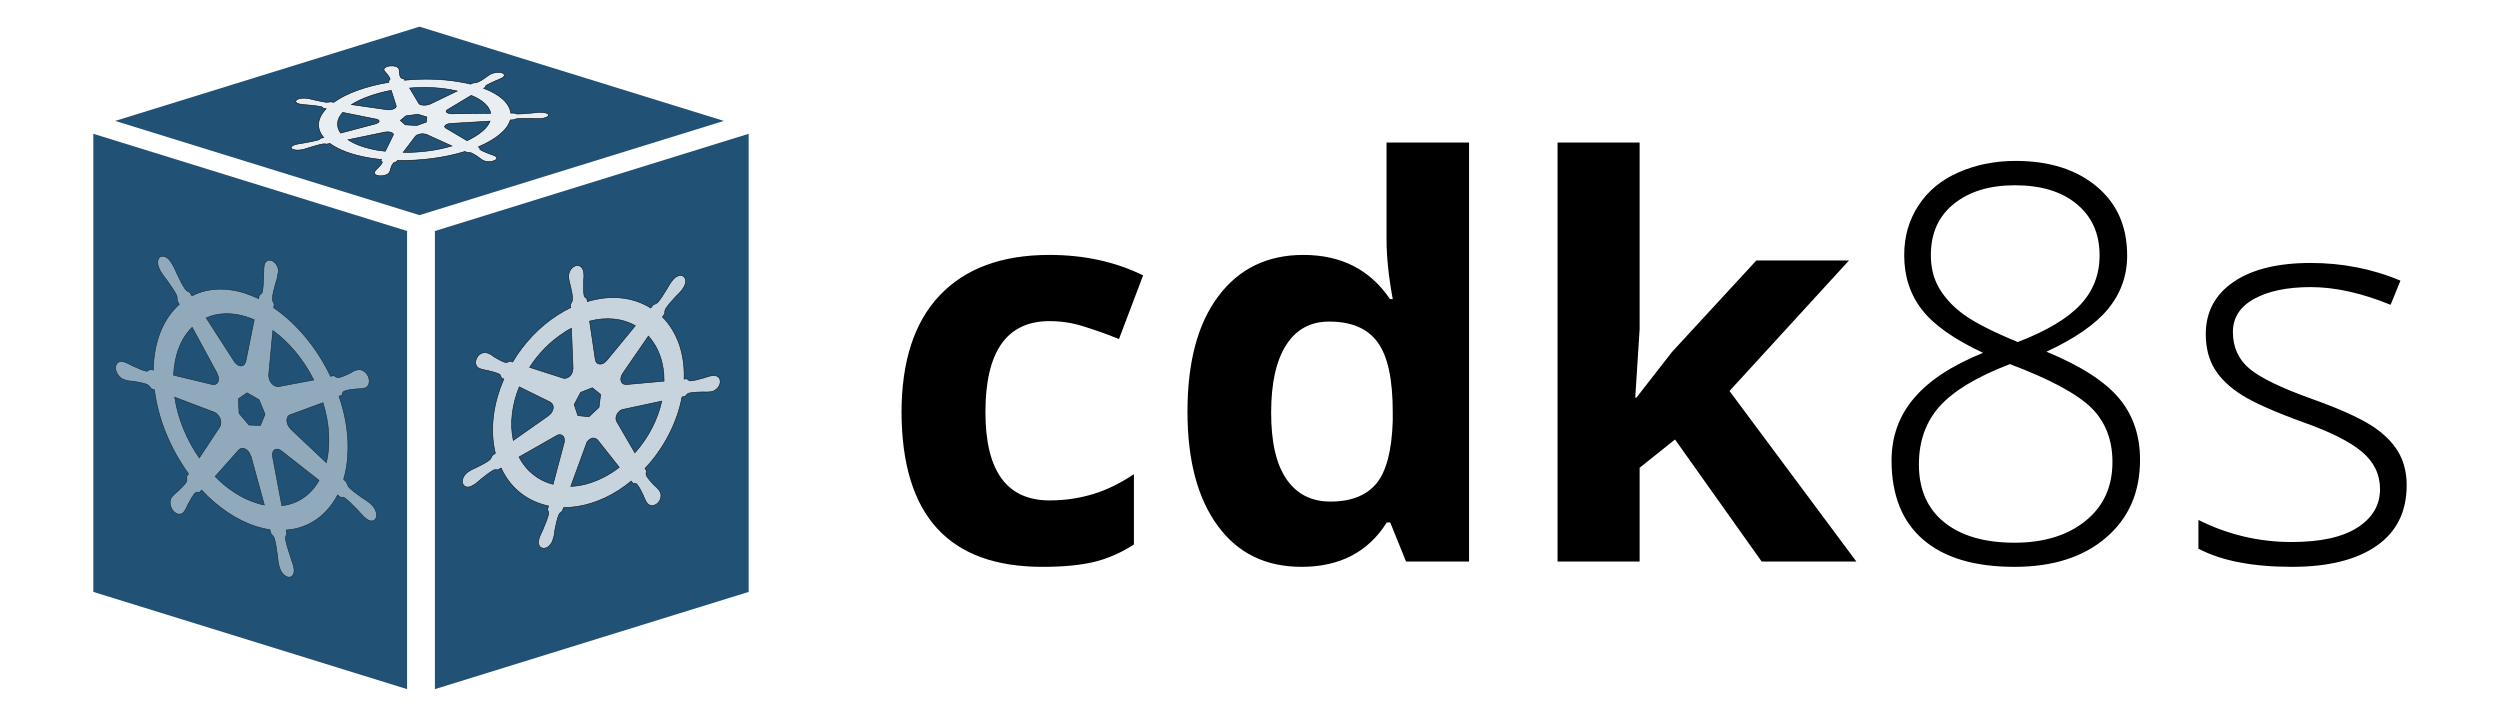 <?xml version="1.0" encoding="utf-8"?>
<!-- Generator: Adobe Illustrator 23.0.1, SVG Export Plug-In . SVG Version: 6.00 Build 0)  -->
<svg version="1.1" xmlns="http://www.w3.org/2000/svg" xmlns:xlink="http://www.w3.org/1999/xlink" x="0px" y="0px"
	 viewBox="0 0 1087.6 311.4" style="enable-background:new 0 0 1087.6 311.4;" xml:space="preserve">
<style type="text/css">
	.st0{fill:#FFE57F;}
	.st1{fill:#A7E0F8;}
	.st2{fill:#EAF7FD;}
	.st3{fill:#FDFEFE;}
	.st4{fill:#FFFFFF;}
	.st5{fill:#FFE1F1;}
	.st6{fill:#6B6851;}
	.st7{fill:#776F00;}
	.st8{fill:#0F6FFF;}
	.st9{fill:url(#Path_6_);}
	.st10{filter:url(#Adobe_OpacityMaskFilter);}
	.st11{fill-rule:evenodd;clip-rule:evenodd;fill:#FFFFFF;}
	.st12{mask:url(#mask-11_1_);fill:url(#SVGID_3_);stroke:#000000;stroke-width:0.553;stroke-linecap:round;stroke-linejoin:round;}
	.st13{filter:url(#Adobe_OpacityMaskFilter_1_);}
	.st14{mask:url(#mask-13_1_);fill:url(#SVGID_4_);stroke:#000000;stroke-width:0.553;stroke-linecap:round;stroke-linejoin:round;}
	.st15{filter:url(#Adobe_OpacityMaskFilter_2_);}
	.st16{mask:url(#mask-15_1_);fill:url(#SVGID_5_);stroke:#000000;stroke-width:0.553;stroke-linecap:round;stroke-linejoin:round;}
	.st17{fill:#3D322E;}
	.st18{fill:#FFCFB8;}
	.st19{fill:#8A2C00;}
	.st20{fill:#BDAFAD;}
	.st21{fill:#CE83B6;}
	.st22{fill:#CE83F6;}
	.st23{fill:#E6E1E0;}
	.st24{fill:#BDB9AD;}
	.st25{fill:#8583F6;}
	.st26{fill:#BD97AD;}
	.st27{fill:#E0B80E;}
	.st28{fill:#A5FFAF;}
	.st29{fill:#FFD925;}
	.st30{fill:#FFFC43;}
	.st31{fill:#9FDDC8;}
	.st32{fill:#215276;}
	.st33{opacity:0.5;fill:#E0B80E;}
	.st34{fill:#FFF8F4;}
	.st35{fill:none;stroke:#FFB71C;stroke-width:2;stroke-miterlimit:10;}
	.st36{fill:#FFB71C;}
	.st37{fill:#FFB7B6;}
	.st38{fill:#F4CC22;}
	.st39{fill:none;stroke:#FFE57F;stroke-miterlimit:10;}
	.st40{fill:none;stroke:#FFE57F;stroke-width:4;stroke-miterlimit:10;}
	.st41{fill-rule:evenodd;clip-rule:evenodd;fill:#804998;}
	.st42{opacity:0.2;}
	.st43{filter:url(#Adobe_OpacityMaskFilter_3_);}
	.st44{mask:url(#mask-11_2_);fill:#215276;}
	.st45{filter:url(#Adobe_OpacityMaskFilter_4_);}
	.st46{mask:url(#mask-13_2_);fill:#215276;}
	.st47{filter:url(#Adobe_OpacityMaskFilter_5_);}
	.st48{mask:url(#mask-15_2_);fill:#215276;}
	.st49{fill:#2884B2;}
	.st50{fill:#7FBAA5;}
	.st51{fill:#B9EFDB;}
	.st52{fill:#FFB397;}
	.st53{fill:#FF8C89;}
	.st54{fill-rule:evenodd;clip-rule:evenodd;fill:#2884B2;}
	.st55{fill-rule:evenodd;clip-rule:evenodd;fill:#215276;}
	.st56{fill-rule:evenodd;clip-rule:evenodd;fill:#3D322E;}
	.st57{fill:none;stroke:#3D322E;stroke-linecap:round;stroke-linejoin:round;stroke-miterlimit:10;}
	.st58{fill:none;stroke:#3D322E;stroke-miterlimit:10;}
	.st59{fill:none;stroke:#3D322E;stroke-width:3;stroke-linecap:round;stroke-linejoin:round;stroke-miterlimit:10;}
	.st60{fill:none;stroke:#FFE57F;stroke-linecap:round;stroke-miterlimit:10;}
	.st61{fill:none;stroke:#FFFFFF;stroke-linecap:round;stroke-miterlimit:10;}
	.st62{filter:url(#Adobe_OpacityMaskFilter_6_);}
	.st63{mask:url(#mask-11_4_);fill:#215276;}
	.st64{filter:url(#Adobe_OpacityMaskFilter_7_);}
	.st65{mask:url(#mask-13_4_);fill:#215276;}
	.st66{filter:url(#Adobe_OpacityMaskFilter_8_);}
	.st67{mask:url(#mask-15_4_);fill:#215276;}
	.st68{fill:#EFB7A8;}
	.st69{filter:url(#Adobe_OpacityMaskFilter_9_);}
	.st70{mask:url(#mask-11_3_);fill:#3D322E;}
	.st71{filter:url(#Adobe_OpacityMaskFilter_10_);}
	.st72{mask:url(#mask-13_3_);fill:#3D322E;}
	.st73{filter:url(#Adobe_OpacityMaskFilter_11_);}
	.st74{mask:url(#mask-15_3_);fill:#3D322E;}
	.st75{fill-rule:evenodd;clip-rule:evenodd;fill:#6B6851;}
	.st76{opacity:0.5;fill:#FFD925;}
	.st77{fill:none;stroke:#FFD925;stroke-miterlimit:10;}
	.st78{fill:none;stroke:#E0B80E;stroke-miterlimit:10;}
	.st79{fill:none;stroke:#3D322E;stroke-width:3;stroke-miterlimit:10;}
	.st80{fill:none;stroke:#FFB397;stroke-miterlimit:10;}
	.st81{fill:none;stroke:#EFB7A8;stroke-miterlimit:10;stroke-dasharray:6;}
	.st82{fill:none;stroke:#2884B2;stroke-miterlimit:10;}
	.st83{fill:none;stroke:#2884B2;stroke-miterlimit:10;stroke-dasharray:6.159,6.159;}
	.st84{fill:none;stroke:#FFFFFF;stroke-miterlimit:10;stroke-dasharray:5.989,5.989;}
	.st85{fill:none;stroke:#FFFFFF;stroke-width:3;stroke-linecap:round;stroke-linejoin:round;stroke-miterlimit:10;}
	.st86{fill:none;stroke:#FFFFFF;stroke-width:3;stroke-miterlimit:10;}
	.st87{fill:none;stroke:#FFFFFF;stroke-miterlimit:10;}
	.st88{fill:none;stroke:#FFCFB8;stroke-miterlimit:10;}
	.st89{fill:none;stroke:#E0B80E;stroke-miterlimit:10;stroke-dasharray:6;}
	.st90{fill:none;stroke:#FFE57F;stroke-miterlimit:10;stroke-dasharray:6;}
	.st91{fill:#9E9E9E;}
	.st92{fill:#A179DC;}
	.st93{fill:#280068;}
	.st94{fill:#390091;}
	.st95{fill:#CECECE;}
	.st96{fill:#0277BD;}
	.st97{fill:#FFC107;}
	.st98{fill:#B2B2B2;}
	.st99{fill:#0074BD;}
	.st100{fill:#EA2D2E;}
	.st101{fill:#007ACC;}
	.st102{opacity:0.986;fill:#CECECE;fill-opacity:0;enable-background:new    ;}
	.st103{opacity:0.986;fill:#FFFFFF;fill-opacity:0.922;enable-background:new    ;}
	.st104{fill:#8F8F8F;}
	.st105{fill:#D4B830;}
	.st106{opacity:0.986;fill:#EBEBEB;fill-opacity:0;enable-background:new    ;}
	.st107{opacity:0.986;fill:#EBEBEB;fill-opacity:0.922;enable-background:new    ;}
	.st108{fill:#FDD83C;}
	.st109{fill:none;stroke:#215276;stroke-width:4;stroke-miterlimit:10;}
	.st110{fill:none;stroke:#FFCFB8;stroke-width:9;stroke-miterlimit:10;}
	.st111{fill:#215276;stroke:#FFCFB8;stroke-width:4;stroke-miterlimit:10;}
	.st112{fill:#FFCFB8;stroke:#215276;stroke-width:4;stroke-miterlimit:10;}
	.st113{opacity:0;}
	.st114{fill:none;stroke:#215276;stroke-miterlimit:10;}
	.st115{opacity:0.69;fill:#FFFFFF;}
	.st116{opacity:0.9;fill:#FFFFFF;}
	.st117{opacity:0.8;fill:#FFFFFF;}
	.st118{opacity:0.5;}
	.st119{fill:#FFFFFF;fill-opacity:0;stroke:#000000;stroke-width:0.25;}
	.st120{opacity:0.75;}
	.st121{opacity:0.9;}
</style>
<g id="Layer_1">
</g>
<g id="Layer_2">
</g>
<g id="Layer_3">
	<g>
		<g>
			<g>
				<path id="path-1_1_" class="st4" d="M453.5,246.6c9,0,16.4-0.7,22.3-2.1s11.7-3.9,17.5-7.6l0,0v-30.6
					c-5.9,3.9-11.7,6.8-17.6,8.6s-12.2,2.8-19.1,2.8c-18.6,0-27.9-12.8-27.9-38.4c0-26.4,9.3-39.6,27.9-39.6c4.8,0,9.7,0.7,14.5,2.2
					s10.1,3.3,15.7,5.6l0,0l10.5-27.7c-12-5.9-25.6-8.9-40.8-8.9c-20.7,0-36.6,5.9-47.7,17.6s-16.6,28.8-16.6,51
					C392.4,224.3,412.8,246.6,453.5,246.6z M566.2,246.6c16.6,0,29-6.4,37.1-19.3l0,0h1.5l6.9,17h27.4V62h-35.9v42
					c0,7.7,0.9,16.4,2.7,26.1l0,0h-1.2c-8.7-12.8-21.2-19.2-37.7-19.2c-15.7,0-28,6-37,18s-13.4,28.7-13.4,50.2
					c0,21.2,4.4,37.7,13.2,49.7S550.8,246.6,566.2,246.6z M578.8,218.2c-8.3,0-14.6-3.2-19.1-9.7s-6.7-16.1-6.7-29
					s2.2-22.7,6.6-29.5s10.6-10.1,18.6-10.1c9.8,0,16.8,3,21.2,9.1s6.5,16.2,6.5,30.2l0,0v3.9c-0.4,12.7-2.7,21.8-7,27.1
					S587.9,218.2,578.8,218.2z M713.3,244.3v-40.8l15.4-12.3l37.7,53.1h41.2l-55.2-74.2l52-56.8h-40.3l-36.7,39.8L711.9,173h-0.5
					l1.9-29.8V62h-35.7v182.3H713.3z M876.4,246.6c16.6,0,29.9-4.2,39.8-12.7s14.8-19.7,14.8-33.9c0-10.5-3-19.4-9.1-26.7
					s-16.6-14.1-31.6-20.3c12.3-5.7,21.3-11.9,26.8-18.6s8.3-14.5,8.3-23.2c0-12.7-4.4-22.7-13.3-30.1S891.4,70,876.9,70
					c-9.1,0-17.4,1.7-24.9,5s-13.3,8.1-17.4,14.4s-6.2,13.4-6.2,21.6c0,9.2,2.6,17.1,7.7,23.7s14,12.9,26.6,18.8
					c-13.6,5.5-23.6,12.1-30.1,19.8s-9.7,16.7-9.7,27c0,15.1,4.6,26.6,13.8,34.5S859.1,246.6,876.4,246.6z M877.8,148.8
					c-10.9-4.5-18.7-8.5-23.4-11.9s-8.2-7.2-10.7-11.4s-3.7-9-3.7-14.5c0-9.5,3.3-16.9,10-22.3s15.5-8.1,26.5-8.1
					c11.4,0,20.4,2.7,27,8.2s9.9,12.9,9.9,22.3c0,8.4-2.8,15.5-8.3,21.4S890.6,143.9,877.8,148.8z M876.4,236.1
					c-13.1,0-23.3-3-30.6-8.9s-11-14.3-11-25.1c0-10.2,3-18.6,9-25.3s16.2-12.9,30.6-18.4c17.5,6.6,29.3,13,35.4,19
					s9.2,13.9,9.2,23.6c0,10.8-3.9,19.3-11.7,25.6S889.2,236.1,876.4,236.1z M997.1,246.6c15.9,0,28.2-3.1,36.9-9.2s13-14.9,13-26.3
					c0-5.7-1.3-10.7-3.9-14.9s-6.5-8-11.8-11.3s-13.6-7.1-25.1-11.2c-13.8-4.9-23-9.4-27.7-13.4s-7.1-9.3-7.1-15.9
					c0-6.1,3-10.9,9.1-14.3s14.3-5.2,24.7-5.2c10.7,0,22.3,2.6,34.8,7.7l0,0l4.3-10.5c-12.3-5.2-25.4-7.7-39.1-7.7
					c-14.4,0-25.6,2.8-33.6,8.3s-12,13.1-12,22.6c0,6,1.3,11.1,3.9,15.3s6.5,7.9,11.7,11.2s14.1,7.3,26.8,11.9
					c11.9,4.2,20.4,8.5,25.6,12.9s7.8,9.8,7.8,16.2c0,7-3.3,12.5-9.8,16.7s-16.1,6.3-28.7,6.3c-14.2,0-27.7-3.2-40.5-9.6l0,0v12.5
					C966.5,244,980,246.6,997.1,246.6z"/>
			</g>
			<g>
				<path d="M453.5,246.6c9,0,16.4-0.7,22.3-2.1s11.7-3.9,17.5-7.6l0,0v-30.6c-5.9,3.9-11.7,6.8-17.6,8.6s-12.2,2.8-19.1,2.8
					c-18.6,0-27.9-12.8-27.9-38.4c0-26.4,9.3-39.6,27.9-39.6c4.8,0,9.7,0.7,14.5,2.2s10.1,3.3,15.7,5.6l0,0l10.5-27.7
					c-12-5.9-25.6-8.9-40.8-8.9c-20.7,0-36.6,5.9-47.7,17.6s-16.6,28.8-16.6,51C392.4,224.3,412.8,246.6,453.5,246.6z M566.2,246.6
					c16.6,0,29-6.4,37.1-19.3l0,0h1.5l6.9,17h27.4V62h-35.9v42c0,7.7,0.9,16.4,2.7,26.1l0,0h-1.2c-8.7-12.8-21.2-19.2-37.7-19.2
					c-15.7,0-28,6-37,18s-13.4,28.7-13.4,50.2c0,21.2,4.4,37.7,13.2,49.7S550.8,246.6,566.2,246.6z M578.8,218.2
					c-8.3,0-14.6-3.2-19.1-9.7s-6.7-16.1-6.7-29s2.2-22.7,6.6-29.5s10.6-10.1,18.6-10.1c9.8,0,16.8,3,21.2,9.1s6.5,16.2,6.5,30.2
					l0,0v3.9c-0.4,12.7-2.7,21.8-7,27.1S587.9,218.2,578.8,218.2z M713.3,244.3v-40.8l15.4-12.3l37.7,53.1h41.2l-55.2-74.2l52-56.8
					h-40.3l-36.7,39.8L711.9,173h-0.5l1.9-29.8V62h-35.7v182.3H713.3z M876.4,246.6c16.6,0,29.9-4.2,39.8-12.7s14.8-19.7,14.8-33.9
					c0-10.5-3-19.4-9.1-26.7s-16.6-14.1-31.6-20.3c12.3-5.7,21.3-11.9,26.8-18.6s8.3-14.5,8.3-23.2c0-12.7-4.4-22.7-13.3-30.1
					S891.4,70,876.9,70c-9.1,0-17.4,1.7-24.9,5s-13.3,8.1-17.4,14.4s-6.2,13.4-6.2,21.6c0,9.2,2.6,17.1,7.7,23.7s14,12.9,26.6,18.8
					c-13.6,5.5-23.6,12.1-30.1,19.8s-9.7,16.7-9.7,27c0,15.1,4.6,26.6,13.8,34.5S859.1,246.6,876.4,246.6z M877.8,148.8
					c-10.9-4.5-18.7-8.5-23.4-11.9s-8.2-7.2-10.7-11.4s-3.7-9-3.7-14.5c0-9.5,3.3-16.9,10-22.3s15.5-8.1,26.5-8.1
					c11.4,0,20.4,2.7,27,8.2s9.9,12.9,9.9,22.3c0,8.4-2.8,15.5-8.3,21.4S890.6,143.9,877.8,148.8z M876.4,236.1
					c-13.1,0-23.3-3-30.6-8.9s-11-14.3-11-25.1c0-10.2,3-18.6,9-25.3s16.2-12.9,30.6-18.4c17.5,6.6,29.3,13,35.4,19
					s9.2,13.9,9.2,23.6c0,10.8-3.9,19.3-11.7,25.6S889.2,236.1,876.4,236.1z M997.1,246.6c15.9,0,28.2-3.1,36.9-9.2s13-14.9,13-26.3
					c0-5.7-1.3-10.7-3.9-14.9s-6.5-8-11.8-11.3s-13.6-7.1-25.1-11.2c-13.8-4.9-23-9.4-27.7-13.4s-7.1-9.3-7.1-15.9
					c0-6.1,3-10.9,9.1-14.3s14.3-5.2,24.7-5.2c10.7,0,22.3,2.6,34.8,7.7l0,0l4.3-10.5c-12.3-5.2-25.4-7.7-39.1-7.7
					c-14.4,0-25.6,2.8-33.6,8.3s-12,13.1-12,22.6c0,6,1.3,11.1,3.9,15.3s6.5,7.9,11.7,11.2s14.1,7.3,26.8,11.9
					c11.9,4.2,20.4,8.5,25.6,12.9s7.8,9.8,7.8,16.2c0,7-3.3,12.5-9.8,16.7s-16.1,6.3-28.7,6.3c-14.2,0-27.7-3.2-40.5-9.6l0,0v12.5
					C966.5,244,980,246.6,997.1,246.6z"/>
			</g>
		</g>
		<polygon class="st32" points="177.1,299.8 177.1,100.5 40.6,58.2 40.6,257.5 		"/>
		<polygon class="st32" points="189.2,299.8 325.7,257.5 325.7,58.2 189.2,100.5 		"/>
		<polygon class="st32" points="314.9,52.6 182.5,11.6 50.1,52.6 182.5,93.6 		"/>
		<g id="path3059" transform="translate(12, 108)" class="st118">
			<path id="Shape_9_" class="st4" d="M106.7,5.6c-1.8-1-3.5-0.1-3.8,2.1c0,0,0,0.1,0,0.1c0,0.3-0.1,0.6-0.1,0.9
				c-0.1,1.3,0,2.4-0.1,3.7c-0.1,2.7-0.2,4.9-0.6,6.7c-0.2,0.6-0.8,1-1.3,1.3l-0.3,1.5c-2-0.9-4-1.7-6-2.4c-8.7-2.7-16.6-2.1-23,1.2
				c-0.3-0.5-0.9-1.3-1-1.6c-0.6-0.2-1.2-0.4-1.9-1.3c-1.3-1.9-2.4-4.2-3.7-6.9c-0.6-1.3-1-2.4-1.8-3.7c-0.2-0.3-0.4-0.7-0.6-1
				c-0.6-1-1.3-1.8-2.1-2.2c-1-0.6-2-0.7-2.8-0.2c-1.3,0.9-1.3,3.5,0,5.7c0,0,0,0,0,0.1c0.2,0.3,0.4,0.7,0.6,1
				c0.8,1.3,1.6,2.2,2.4,3.3c1.7,2.4,3.2,4.5,4.2,6.5c0.4,0.9,0.3,2,0.3,2.4l0.9,1.6c-6.9,6.1-11.1,16-11.3,28.6l-1.4-0.3
				c-0.4,0.3-1.1,0.8-1.6,0.8c-1.7-0.4-3.6-1.2-5.9-2.3c-1.1-0.5-2-1.1-3.1-1.5c-0.3-0.1-0.6-0.2-0.9-0.3c0,0,0,0,0,0c0,0,0,0-0.1,0
				c-2-0.6-3.5,0.7-3.4,2.8c0.1,2.1,1.8,4.4,3.8,5c0,0,0,0,0,0c0,0,0,0,0.1,0c0.3,0.1,0.6,0.2,0.9,0.3c1.2,0.3,2,0.3,3.1,0.4
				c2.3,0.4,4.1,0.7,5.9,1.4c0.7,0.4,1.4,1.3,1.7,1.8l1.4,0.5c1.6,13,7.1,25.9,14.8,36.5l-0.8,1.2c0.1,0.7,0.2,1.7,0,2.2
				c-0.9,1.4-2.2,2.7-3.8,4.2c-0.7,0.6-1.4,1.1-2.1,1.9c-0.2,0.2-0.4,0.5-0.6,0.7c-1.1,1.5-0.8,4.1,0.6,5.9c1.5,1.8,3.6,2,4.7,0.5
				c0,0,0,0,0,0c0,0,0,0,0,0c0.2-0.2,0.4-0.5,0.5-0.7c0.6-0.9,0.9-1.8,1.4-2.8c1.2-1.9,2-4.1,3.4-5c0.4-0.2,0.9-0.1,1.5,0l0.9-1
				c7,7.5,15.3,13.2,23.9,15.9c2,0.6,3.9,1.1,5.8,1.3c0.1,0.5,0.4,1.5,0.5,1.8c0.5,0.5,1.1,1,1.5,2.1c0.6,2.2,0.9,4.5,1.3,7.3
				c0.2,1.3,0.2,2.4,0.5,3.8c0.1,0.3,0.2,0.8,0.3,1.1c0.6,2.5,2.4,4.5,4.2,4.6c1.7,0.1,2.7-1.9,2.1-4.3c-0.1-0.4-0.2-0.9-0.3-1.2
				c-0.4-1.4-0.9-2.5-1.3-3.9c-0.9-2.8-1.7-5.2-2-7.3c-0.1-1.1,0.3-1.5,0.6-2c-0.1-0.2-0.2-1.3-0.3-1.8c9.8-0.7,17.7-6.3,22.4-15.3
				c0.4,0.3,1.1,0.9,1.3,1.1c0.5-0.1,1-0.3,1.9,0.3c1.7,1.3,3.3,3,5.4,5.1c0.9,1,1.7,1.9,2.7,2.9c0.2,0.2,0.5,0.5,0.8,0.7
				c0,0,0,0,0.1,0.1c0,0,0,0,0,0c1.8,1.6,3.9,1.5,4.5-0.2c0.7-1.7-0.3-4.3-2.1-5.9c-0.3-0.2-0.6-0.6-0.9-0.8c-1.1-0.9-2-1.4-3.1-2.1
				c-2.2-1.6-4.1-2.9-5.6-4.4c-0.6-0.7-1-1.9-1.2-2.4l-1.2-1.2c1.5-5,2.1-10.8,1.8-17.1c-0.3-6.4-1.7-12.8-3.8-19
				c0.4-0.1,1.1-0.4,1.3-0.5c0.1-0.6,0.2-1.3,0.9-1.7c1.5-0.6,3.2-0.8,5.3-1c1-0.1,1.9,0,2.9-0.2c0.2-0.1,0.6-0.2,0.8-0.2
				c1.7-0.5,2.4-2.6,1.6-4.8c-0.9-2.2-3-3.6-4.8-3.1c-0.2,0.1-0.6,0.1-0.8,0.2c-1,0.3-1.6,0.8-2.5,1.3c-1.9,0.9-3.4,1.6-5,1.9
				c-0.7,0-1.6-0.6-2-0.9l-1.4,0.3c-5.8-12.2-14.6-22.9-24.7-29.8c0-0.5,0.1-1.4,0.2-1.6c-0.4-0.7-0.8-1.4-0.8-2.4
				c0.1-2,0.7-3.9,1.3-6.3c0.3-1.1,0.7-1.9,0.9-3.2c0.1-0.3,0.1-0.7,0.1-1C109.7,9.3,108.5,6.7,106.7,5.6z M98.6,31.1l-3.7,18.3
				l-0.1,0c-0.3,1.6-1.8,2.3-3.3,1.4c-0.6-0.4-1.2-0.9-1.6-1.6l0,0L77.7,30.3c4.9-2.2,10.9-2.5,17.4-0.5
				C96.3,30.2,97.4,30.6,98.6,31.1z M106.7,35.8c7.2,5.2,13.4,12.8,17.8,21.5l-15.4,2.9l0-0.1c-1.4,0.3-3.1-1-3.8-2.8
				c-0.3-0.8-0.4-1.5-0.4-2.2l0,0L106.7,35.8z M71.6,34.4l10.8,19.9l0,0.1c1,1.8,0.9,3.8-0.3,4.6c-0.5,0.3-1,0.4-1.6,0.2l0,0.1
				l-17-4.1C63.9,46.2,66.9,39,71.6,34.4z M128.5,67.2c1.4,4.5,2.3,9.1,2.5,13.7c0.2,4.5-0.1,8.7-1,12.4l-15.5-14.6l0-0.1
				c-1.4-1.3-2.1-3.5-1.5-4.9c0.2-0.6,0.6-1,1.1-1.2l0,0L128.5,67.2z M95.5,62.9l5.2,3l2.6,6.3l-2,4.9l-5-0.2L92,71.8l-0.3-6.3
				L95.5,62.9z M109.9,87.8c0.2,0.1,0.4,0.3,0.6,0.4l0,0l16.3,12.8c-3.6,6.3-9.2,10.2-16.2,11l-4-21.3l0,0c-0.4-1.9,0.5-3.4,2-3.3
				C109.2,87.5,109.6,87.6,109.9,87.8z M81.7,71.6c1.3,0.8,2.3,2.4,2.4,4c0,0.8-0.1,1.4-0.4,1.9l0,0.1l-9,13.6
				c-5.4-7.8-9.3-17-10.7-26.4l17.1,6.5l0,0.1C81.4,71.4,81.6,71.5,81.7,71.6z M94.7,87.3c0.4,0.2,0.9,0.6,1.3,1.1
				c0.5,0.6,0.9,1.4,1.1,2.1l0.1,0l5.8,21.2c-1.1-0.2-2.3-0.5-3.4-0.9c-6.5-2-12.7-6.1-18-11.5L92,87.6l0,0
				C92.7,86.9,93.7,86.8,94.7,87.3z"/>
			<path class="st119" d="M106.7,5.6c-1.8-1-3.5-0.1-3.8,2.1c0,0,0,0.1,0,0.1c0,0.3-0.1,0.6-0.1,0.9c-0.1,1.3,0,2.4-0.1,3.7
				c-0.1,2.7-0.2,4.9-0.6,6.7c-0.2,0.6-0.8,1-1.3,1.3l-0.3,1.5c-2-0.9-4-1.7-6-2.4c-8.7-2.7-16.6-2.1-23,1.2c-0.3-0.5-0.9-1.3-1-1.6
				c-0.6-0.2-1.2-0.4-1.9-1.3c-1.3-1.9-2.4-4.2-3.7-6.9c-0.6-1.3-1-2.4-1.8-3.7c-0.2-0.3-0.4-0.7-0.6-1c-0.6-1-1.3-1.8-2.1-2.2
				c-1-0.6-2-0.7-2.8-0.2c-1.3,0.9-1.3,3.5,0,5.7c0,0,0,0,0,0.1c0.2,0.3,0.4,0.7,0.6,1c0.8,1.3,1.6,2.2,2.4,3.3
				c1.7,2.4,3.2,4.5,4.2,6.5c0.4,0.9,0.3,2,0.3,2.4l0.9,1.6c-6.9,6.1-11.1,16-11.3,28.6l-1.4-0.3c-0.4,0.3-1.1,0.8-1.6,0.8
				c-1.7-0.4-3.6-1.2-5.9-2.3c-1.1-0.5-2-1.1-3.1-1.5c-0.3-0.1-0.6-0.2-0.9-0.3c0,0,0,0,0,0c0,0,0,0-0.1,0c-2-0.6-3.5,0.7-3.4,2.8
				c0.1,2.1,1.8,4.4,3.8,5c0,0,0,0,0,0c0,0,0,0,0.1,0c0.3,0.1,0.6,0.2,0.9,0.3c1.2,0.3,2,0.3,3.1,0.4c2.3,0.4,4.1,0.7,5.9,1.4
				c0.7,0.4,1.4,1.3,1.7,1.8l1.4,0.5c1.6,13,7.1,25.9,14.8,36.5l-0.8,1.2c0.1,0.7,0.2,1.7,0,2.2c-0.9,1.4-2.2,2.7-3.8,4.2
				c-0.7,0.6-1.4,1.1-2.1,1.9c-0.2,0.2-0.4,0.5-0.6,0.7c-1.1,1.5-0.8,4.1,0.6,5.9c1.5,1.8,3.6,2,4.7,0.5c0,0,0,0,0,0c0,0,0,0,0,0
				c0.2-0.2,0.4-0.5,0.5-0.7c0.6-0.9,0.9-1.8,1.4-2.8c1.2-1.9,2-4.1,3.4-5c0.4-0.2,0.9-0.1,1.5,0l0.9-1c7,7.5,15.3,13.2,23.9,15.9
				c2,0.6,3.9,1.1,5.8,1.3c0.1,0.5,0.4,1.5,0.5,1.8c0.5,0.5,1.1,1,1.5,2.1c0.6,2.2,0.9,4.5,1.3,7.3c0.2,1.3,0.2,2.4,0.5,3.8
				c0.1,0.3,0.2,0.8,0.3,1.1c0.6,2.5,2.4,4.5,4.2,4.6c1.7,0.1,2.7-1.9,2.1-4.3c-0.1-0.4-0.2-0.9-0.3-1.2c-0.4-1.4-0.9-2.5-1.3-3.9
				c-0.9-2.8-1.7-5.2-2-7.3c-0.1-1.1,0.3-1.5,0.6-2c-0.1-0.2-0.2-1.3-0.3-1.8c9.8-0.7,17.7-6.3,22.4-15.3c0.4,0.3,1.1,0.9,1.3,1.1
				c0.5-0.1,1-0.3,1.9,0.3c1.7,1.3,3.3,3,5.4,5.1c0.9,1,1.7,1.9,2.7,2.9c0.2,0.2,0.5,0.5,0.8,0.7c0,0,0,0,0.1,0.1c0,0,0,0,0,0
				c1.8,1.6,3.9,1.5,4.5-0.2c0.7-1.7-0.3-4.3-2.1-5.9c-0.3-0.2-0.6-0.6-0.9-0.8c-1.1-0.9-2-1.4-3.1-2.1c-2.2-1.6-4.1-2.9-5.6-4.4
				c-0.6-0.7-1-1.9-1.2-2.4l-1.2-1.2c1.5-5,2.1-10.8,1.8-17.1c-0.3-6.4-1.7-12.8-3.8-19c0.4-0.1,1.1-0.4,1.3-0.5
				c0.1-0.6,0.2-1.3,0.9-1.7c1.5-0.6,3.2-0.8,5.3-1c1-0.1,1.9,0,2.9-0.2c0.2-0.1,0.6-0.2,0.8-0.2c1.7-0.5,2.4-2.6,1.6-4.8
				c-0.9-2.2-3-3.6-4.8-3.1c-0.2,0.1-0.6,0.1-0.8,0.2c-1,0.3-1.6,0.8-2.5,1.3c-1.9,0.9-3.4,1.6-5,1.9c-0.7,0-1.6-0.6-2-0.9l-1.4,0.3
				c-5.8-12.2-14.6-22.9-24.7-29.8c0-0.5,0.1-1.4,0.2-1.6c-0.4-0.7-0.8-1.4-0.8-2.4c0.1-2,0.7-3.9,1.3-6.3c0.3-1.1,0.7-1.9,0.9-3.2
				c0.1-0.3,0.1-0.7,0.1-1C109.7,9.3,108.5,6.7,106.7,5.6z M98.6,31.1l-3.7,18.3l-0.1,0c-0.3,1.6-1.8,2.3-3.3,1.4
				c-0.6-0.4-1.2-0.9-1.6-1.6l0,0L77.7,30.3c4.9-2.2,10.9-2.5,17.4-0.5C96.3,30.2,97.4,30.6,98.6,31.1z M106.7,35.8
				c7.2,5.2,13.4,12.8,17.8,21.5l-15.4,2.9l0-0.1c-1.4,0.3-3.1-1-3.8-2.8c-0.3-0.8-0.4-1.5-0.4-2.2l0,0L106.7,35.8z M71.6,34.4
				l10.8,19.9l0,0.1c1,1.8,0.9,3.8-0.3,4.6c-0.5,0.3-1,0.4-1.6,0.2l0,0.1l-17-4.1C63.9,46.2,66.9,39,71.6,34.4z M128.5,67.2
				c1.4,4.5,2.3,9.1,2.5,13.7c0.2,4.5-0.1,8.7-1,12.4l-15.5-14.6l0-0.1c-1.4-1.3-2.1-3.5-1.5-4.9c0.2-0.6,0.6-1,1.1-1.2l0,0
				L128.5,67.2z M95.5,62.9l5.2,3l2.6,6.3l-2,4.9l-5-0.2L92,71.8l-0.3-6.3L95.5,62.9z M109.9,87.8c0.2,0.1,0.4,0.3,0.6,0.4l0,0
				l16.3,12.8c-3.6,6.3-9.2,10.2-16.2,11l-4-21.3l0,0c-0.4-1.9,0.5-3.4,2-3.3C109.2,87.5,109.6,87.6,109.9,87.8z M81.7,71.6
				c1.3,0.8,2.3,2.4,2.4,4c0,0.8-0.1,1.4-0.4,1.9l0,0.1l-9,13.6c-5.4-7.8-9.3-17-10.7-26.4l17.1,6.5l0,0.1
				C81.4,71.4,81.6,71.5,81.7,71.6z M94.7,87.3c0.4,0.2,0.9,0.6,1.3,1.1c0.5,0.6,0.9,1.4,1.1,2.1l0.1,0l5.8,21.2
				c-1.1-0.2-2.3-0.5-3.4-0.9c-6.5-2-12.7-6.1-18-11.5L92,87.6l0,0C92.7,86.9,93.7,86.8,94.7,87.3z"/>
		</g>
		<g transform="translate(162, 117)" class="st120">
			<path class="st4" d="M88.2-1.3c-1.8,0.7-3,2.9-2.8,4.9c0,0,0,0.1,0,0.1c0,0.3,0,0.6,0.1,0.8c0.1,1.1,0.5,1.9,0.7,3
				c0.5,2.2,0.9,4,0.9,5.8c-0.1,0.7-0.5,1.5-0.9,2.1l0.1,1.4c-1.9,0.9-3.8,2-5.7,3.2c-8.1,5.2-14.8,12.4-19.6,20.5
				c-0.4-0.1-1-0.3-1.2-0.4c-0.6,0.3-1.1,0.7-1.9,0.6c-1.5-0.4-2.9-1.3-4.7-2.3c-0.8-0.5-1.4-1.1-2.3-1.5c-0.2-0.1-0.5-0.2-0.8-0.3
				c-0.7-0.3-1.5-0.3-2.3,0c-1,0.3-1.9,1.1-2.4,2.2c-1,1.9-0.4,3.9,1.2,4.5c0,0,0,0,0.1,0c0.2,0.1,0.5,0.2,0.7,0.3
				c1,0.3,1.8,0.4,2.8,0.6c2,0.5,3.7,0.9,5.1,1.6c0.5,0.3,0.7,1.3,0.8,1.6l1.1,0.5c-4.7,10.7-6.2,22.1-3.7,32.3l-1.3,0.9
				c-0.3,0.6-0.7,1.5-1.2,2c-1.6,1.2-3.4,2.1-5.6,3.2c-1,0.5-1.9,0.8-3,1.5c-0.2,0.1-0.6,0.4-0.8,0.5c0,0,0,0,0,0c0,0,0,0,0,0
				c-1.8,1.2-2.9,3.5-2.3,5.1c0.6,1.6,2.5,2,4.3,0.8c0,0,0,0,0,0c0,0,0,0,0.1,0c0.3-0.2,0.6-0.4,0.8-0.5c1.1-0.7,1.8-1.5,2.8-2.3
				c2-1.6,3.7-2.9,5.4-3.9c0.7-0.3,1.5-0.1,1.9-0.1l1.4-0.8c4.1,9,11.6,14.6,20.6,16.5l-0.4,1.7c0.3,0.5,0.6,1.1,0.5,1.8
				c-0.5,1.9-1.4,4.1-2.4,6.5c-0.5,1.1-1,2.1-1.5,3.3c-0.1,0.3-0.2,0.7-0.3,1c-0.7,2.1,0.1,4,1.8,4.1c1.7,0.2,3.5-1.4,4.2-3.6
				c0,0,0,0,0,0c0,0,0,0,0,0c0.1-0.3,0.2-0.7,0.3-1c0.4-1.2,0.4-2.2,0.6-3.4c0.6-2.5,0.9-5,1.9-6.9c0.3-0.5,0.8-0.9,1.3-1.2l0.6-1.6
				c7.7,0,16-2.4,24.1-7.6c1.8-1.2,3.6-2.5,5.3-3.9c0.2,0.3,0.7,0.9,0.8,1c0.6,0,1.2-0.2,1.7,0.4c1,1.2,1.8,2.8,2.7,4.7
				c0.4,0.9,0.7,1.8,1.2,2.7c0.1,0.2,0.3,0.5,0.5,0.7c1,1.5,3.1,1.5,4.6,0.1c1.5-1.4,1.9-3.7,0.9-5.2c-0.1-0.2-0.3-0.5-0.5-0.7
				c-0.6-0.8-1.3-1.3-2-2c-1.4-1.5-2.5-2.7-3.3-4.1c-0.3-0.8-0.1-1.4,0.1-2c-0.1-0.1-0.5-0.8-0.7-1.1c8.3-8.8,14-20,16.1-31.1
				c0.4-0.1,1.1-0.2,1.4-0.3c0.4-0.5,0.8-1.1,1.7-1.4c1.7-0.4,3.5-0.4,5.7-0.5c1,0,1.8,0.1,3,0c0.2,0,0.6-0.1,0.8-0.1c0,0,0,0,0.1,0
				c0,0,0,0,0,0c1.9-0.3,3.7-2.1,3.9-4c0.2-1.9-1.1-3.2-3.1-3c-0.3,0-0.7,0.1-0.9,0.1c-1.1,0.2-2,0.6-3.1,0.9
				c-2.2,0.6-4.1,1.2-5.8,1.3c-0.7,0-1.2-0.6-1.5-0.9l-1.3,0.1c0.2-5.3-0.5-10.4-2.1-15.1c-1.7-4.8-4.2-8.8-7.3-11.9
				c0.3-0.4,0.9-1.3,1-1.5c0-0.6-0.1-1.2,0.4-2.1c1.1-1.7,2.6-3.3,4.4-5.3c0.9-0.9,1.7-1.6,2.5-2.6c0.2-0.2,0.4-0.6,0.6-0.9
				c1.4-1.9,1.6-4.2,0.3-5.2c-1.2-1-3.4-0.3-4.8,1.6c-0.2,0.3-0.5,0.6-0.7,0.9c-0.8,1.1-1.2,2.1-1.9,3.1c-1.4,2.3-2.6,4.2-3.9,5.7
				c-0.6,0.6-1.5,0.8-1.9,1l-1.1,1.4c-7.6-4.8-17.4-5.9-27.6-2.8c-0.1-0.4-0.2-1.2-0.2-1.4c-0.5-0.2-1-0.4-1.2-1.2
				c-0.3-1.7-0.2-3.7-0.2-6.1c0-1.1,0.2-2.1,0.1-3.3c0-0.3-0.1-0.6-0.1-0.9C91.5-0.9,89.9-2,88.2-1.3z M86.6,25.8l0.7,17.6l-0.1,0.1
				c0.1,1.6-1,3.3-2.5,3.9c-0.6,0.2-1.2,0.3-1.7,0.1l0,0l-14.6-4.7c3.8-5.9,8.9-11.2,15-15.1C84.3,27,85.5,26.4,86.6,25.8z
				 M94.5,22.7c7.3-1.9,14.3-1.2,19.9,2L101.8,40l-0.1,0c-1.1,1.4-2.8,1.8-3.9,1c-0.4-0.3-0.7-0.9-0.8-1.4l0,0L94.5,22.7z
				 M63.9,51.3l13.6,6.7l0,0.1c1.2,0.6,1.6,2.3,0.7,3.9c-0.3,0.7-0.8,1.2-1.4,1.6l0,0.1L61.3,74.6C59.7,67.2,60.8,59,63.9,51.3z
				 M120.1,29.2c2.1,2.4,3.9,5.3,5.1,8.8c1.2,3.4,1.7,7,1.7,10.8l-16.5,1.5l0-0.1c-1.5,0.2-2.5-1-2.3-2.7c0.1-0.7,0.4-1.3,0.7-1.9
				l0,0L120.1,29.2z M90.6,53.7l5.1-2l3.6,2.9l-0.7,5.6l-4.4,4.1l-4.8-0.5L87.8,59L90.6,53.7z M108.4,61.3c0.2-0.1,0.4-0.2,0.7-0.2
				l0,0l16.8-3.6c-1.8,8-5.8,15.9-11.7,22.5l-7.9-13.6l0,0c-0.7-1.2-0.3-3.1,1-4.3C107.6,61.7,108,61.5,108.4,61.3z M80.5,72.3
				c1.3-0.5,2.5,0,2.9,1.2c0.2,0.6,0.2,1.2,0,1.8l0.1,0l-4.9,18.4c-6.3-1.6-11.6-5.7-14.8-11.9L80,72.6l0,0
				C80.2,72.5,80.4,72.4,80.5,72.3z M95.1,73.8c0.4-0.2,0.9-0.3,1.3-0.2c0.6,0.1,1.1,0.3,1.4,0.7l0.1,0l9.5,12
				c-1,0.8-2.1,1.5-3.1,2.2c-6.1,3.9-12.3,5.9-18,6.1l6.7-18.3l0,0C93.2,75.2,94.1,74.3,95.1,73.8z"/>
			<path class="st119" d="M88.2-1.3c-1.8,0.7-3,2.9-2.8,4.9c0,0,0,0.1,0,0.1c0,0.3,0,0.6,0.1,0.8c0.1,1.1,0.5,1.9,0.7,3
				c0.5,2.2,0.9,4,0.9,5.8c-0.1,0.7-0.5,1.5-0.9,2.1l0.1,1.4c-1.9,0.9-3.8,2-5.7,3.2c-8.1,5.2-14.8,12.4-19.6,20.5
				c-0.4-0.1-1-0.3-1.2-0.4c-0.6,0.3-1.1,0.7-1.9,0.6c-1.5-0.4-2.9-1.3-4.7-2.3c-0.8-0.5-1.4-1.1-2.3-1.5c-0.2-0.1-0.5-0.2-0.8-0.3
				c-0.7-0.3-1.5-0.3-2.3,0c-1,0.3-1.9,1.1-2.4,2.2c-1,1.9-0.4,3.9,1.2,4.5c0,0,0,0,0.1,0c0.2,0.1,0.5,0.2,0.7,0.3
				c1,0.3,1.8,0.4,2.8,0.6c2,0.5,3.7,0.9,5.1,1.6c0.5,0.3,0.7,1.3,0.8,1.6l1.1,0.5c-4.7,10.7-6.2,22.1-3.7,32.3l-1.3,0.9
				c-0.3,0.6-0.7,1.5-1.2,2c-1.6,1.2-3.4,2.1-5.6,3.2c-1,0.5-1.9,0.8-3,1.5c-0.2,0.1-0.6,0.4-0.8,0.5c0,0,0,0,0,0c0,0,0,0,0,0
				c-1.8,1.2-2.9,3.5-2.3,5.1c0.6,1.6,2.5,2,4.3,0.8c0,0,0,0,0,0c0,0,0,0,0.1,0c0.3-0.2,0.6-0.4,0.8-0.5c1.1-0.7,1.8-1.5,2.8-2.3
				c2-1.6,3.7-2.9,5.4-3.9c0.7-0.3,1.5-0.1,1.9-0.1l1.4-0.8c4.1,9,11.6,14.6,20.6,16.5l-0.4,1.7c0.3,0.5,0.6,1.1,0.5,1.8
				c-0.5,1.9-1.4,4.1-2.4,6.5c-0.5,1.1-1,2.1-1.5,3.3c-0.1,0.3-0.2,0.7-0.3,1c-0.7,2.1,0.1,4,1.8,4.1c1.7,0.2,3.5-1.4,4.2-3.6
				c0,0,0,0,0,0c0,0,0,0,0,0c0.1-0.3,0.2-0.7,0.3-1c0.4-1.2,0.4-2.2,0.6-3.4c0.6-2.5,0.9-5,1.9-6.9c0.3-0.5,0.8-0.9,1.3-1.2l0.6-1.6
				c7.7,0,16-2.4,24.1-7.6c1.8-1.2,3.6-2.5,5.3-3.9c0.2,0.3,0.7,0.9,0.8,1c0.6,0,1.2-0.2,1.7,0.4c1,1.2,1.8,2.8,2.7,4.7
				c0.4,0.9,0.7,1.8,1.2,2.7c0.1,0.2,0.3,0.5,0.5,0.7c1,1.5,3.1,1.5,4.6,0.1c1.5-1.4,1.9-3.7,0.9-5.2c-0.1-0.2-0.3-0.5-0.5-0.7
				c-0.6-0.8-1.3-1.3-2-2c-1.4-1.5-2.5-2.7-3.3-4.1c-0.3-0.8-0.1-1.4,0.1-2c-0.1-0.1-0.5-0.8-0.7-1.1c8.3-8.8,14-20,16.1-31.1
				c0.4-0.1,1.1-0.2,1.4-0.3c0.4-0.5,0.8-1.1,1.7-1.4c1.7-0.4,3.5-0.4,5.7-0.5c1,0,1.8,0.1,3,0c0.2,0,0.6-0.1,0.8-0.1c0,0,0,0,0.1,0
				c0,0,0,0,0,0c1.9-0.3,3.7-2.1,3.9-4c0.2-1.9-1.1-3.2-3.1-3c-0.3,0-0.7,0.1-0.9,0.1c-1.1,0.2-2,0.6-3.1,0.9
				c-2.2,0.6-4.1,1.2-5.8,1.3c-0.7,0-1.2-0.6-1.5-0.9l-1.3,0.1c0.2-5.3-0.5-10.4-2.1-15.1c-1.7-4.8-4.2-8.8-7.3-11.9
				c0.3-0.4,0.9-1.3,1-1.5c0-0.6-0.1-1.2,0.4-2.1c1.1-1.7,2.6-3.3,4.4-5.3c0.9-0.9,1.7-1.6,2.5-2.6c0.2-0.2,0.4-0.6,0.6-0.9
				c1.4-1.9,1.6-4.2,0.3-5.2c-1.2-1-3.4-0.3-4.8,1.6c-0.2,0.3-0.5,0.6-0.7,0.9c-0.8,1.1-1.2,2.1-1.9,3.1c-1.4,2.3-2.6,4.2-3.9,5.7
				c-0.6,0.6-1.5,0.8-1.9,1l-1.1,1.4c-7.6-4.8-17.4-5.9-27.6-2.8c-0.1-0.4-0.2-1.2-0.2-1.4c-0.5-0.2-1-0.4-1.2-1.2
				c-0.3-1.7-0.2-3.7-0.2-6.1c0-1.1,0.2-2.1,0.1-3.3c0-0.3-0.1-0.6-0.1-0.9C91.5-0.9,89.9-2,88.2-1.3z M86.6,25.8l0.7,17.6l-0.1,0.1
				c0.1,1.6-1,3.3-2.5,3.9c-0.6,0.2-1.2,0.3-1.7,0.1l0,0l-14.6-4.7c3.8-5.9,8.9-11.2,15-15.1C84.3,27,85.5,26.4,86.6,25.8z
				 M94.5,22.7c7.3-1.9,14.3-1.2,19.9,2L101.8,40l-0.1,0c-1.1,1.4-2.8,1.8-3.9,1c-0.4-0.3-0.7-0.9-0.8-1.4l0,0L94.5,22.7z
				 M63.9,51.3l13.6,6.7l0,0.1c1.2,0.6,1.6,2.3,0.7,3.9c-0.3,0.7-0.8,1.2-1.4,1.6l0,0.1L61.3,74.6C59.7,67.2,60.8,59,63.9,51.3z
				 M120.1,29.2c2.1,2.4,3.9,5.3,5.1,8.8c1.2,3.4,1.7,7,1.7,10.8l-16.5,1.5l0-0.1c-1.5,0.2-2.5-1-2.3-2.7c0.1-0.7,0.4-1.3,0.7-1.9
				l0,0L120.1,29.2z M90.6,53.7l5.1-2l3.6,2.9l-0.7,5.6l-4.4,4.1l-4.8-0.5L87.8,59L90.6,53.7z M108.4,61.3c0.2-0.1,0.4-0.2,0.7-0.2
				l0,0l16.8-3.6c-1.8,8-5.8,15.9-11.7,22.5l-7.9-13.6l0,0c-0.7-1.2-0.3-3.1,1-4.3C107.6,61.7,108,61.5,108.4,61.3z M80.5,72.3
				c1.3-0.5,2.5,0,2.9,1.2c0.2,0.6,0.2,1.2,0,1.8l0.1,0l-4.9,18.4c-6.3-1.6-11.6-5.7-14.8-11.9L80,72.6l0,0
				C80.2,72.5,80.4,72.4,80.5,72.3z M95.1,73.8c0.4-0.2,0.9-0.3,1.3-0.2c0.6,0.1,1.1,0.3,1.4,0.7l0.1,0l9.5,12
				c-1,0.8-2.1,1.5-3.1,2.2c-6.1,3.9-12.3,5.9-18,6.1l6.7-18.3l0,0C93.2,75.2,94.1,74.3,95.1,73.8z"/>
		</g>
		<g transform="translate(88, 25)" class="st121">
			<path class="st4" d="M130.4,6.7c-1.3-0.4-3.5-0.2-4.8,0.5c0,0,0,0-0.1,0c-0.2,0.1-0.4,0.2-0.5,0.3c-0.7,0.4-1.1,0.8-1.7,1.2
				c-1.3,0.9-2.3,1.6-3.6,2.1c-0.5,0.2-1.3,0.3-1.9,0.3l-1,0.5c-1.6-0.4-3.2-0.7-5-1c-7.6-1.3-15.8-1.5-23.8-0.7
				c-0.1-0.2-0.3-0.5-0.3-0.6c-0.5-0.1-1-0.2-1.3-0.5c-0.5-0.7-0.6-1.5-0.7-2.4c0-0.4,0-0.8-0.1-1.3c0-0.1-0.1-0.3-0.2-0.4
				c-0.2-0.3-0.6-0.6-1.1-0.8c-0.7-0.2-1.7-0.3-2.7-0.2c-1.8,0.2-2.9,1.1-2.5,1.9c0,0,0,0,0,0c0,0.1,0.1,0.2,0.2,0.3
				c0.3,0.5,0.7,0.8,1,1.2c0.7,0.9,1.2,1.6,1.4,2.3c0,0.3-0.5,0.6-0.7,0.8l0.2,0.6c-9.6,1.6-18.3,4.6-24,8.7l-1.3-0.2
				c-0.6,0.1-1.4,0.2-2,0.2c-1.6-0.2-3.1-0.6-5-1c-0.9-0.2-1.5-0.4-2.5-0.6c-0.2,0-0.5-0.1-0.8-0.1c0,0,0,0,0,0c0,0,0,0,0,0
				c-1.7-0.3-3.8,0-4.6,0.7c-0.8,0.7-0.1,1.5,1.6,1.8c0,0,0,0,0,0c0,0,0,0,0.1,0c0.2,0,0.5,0.1,0.8,0.1c1,0.2,1.9,0.2,2.9,0.3
				c2.1,0.2,3.9,0.4,5.3,0.7c0.6,0.1,0.8,0.5,1,0.7l1.2,0.2c-4.1,4.3-4.3,8.7-1.1,12.5l-1.4,0.4c-0.2,0.2-0.5,0.6-1,0.7
				c-1.5,0.4-3.5,0.8-5.6,1.2c-1,0.2-1.9,0.3-3,0.5c-0.3,0.1-0.6,0.1-0.9,0.2c-1.8,0.4-2.7,1.3-2,1.9c0.7,0.6,2.7,0.8,4.6,0.4
				c0,0,0,0,0,0c0,0,0,0,0,0c0.3-0.1,0.6-0.1,0.8-0.2c1-0.3,1.7-0.5,2.6-0.8c2-0.6,3.9-1.2,5.7-1.5c0.5-0.1,1,0,1.5,0.1l1.4-0.3
				c3.8,2.8,9.6,5,17.2,6.3c1.7,0.3,3.5,0.5,5.3,0.7c-0.1,0.2-0.3,0.5-0.3,0.6c0.3,0.2,0.7,0.4,0.6,0.7c-0.3,0.7-1,1.5-1.9,2.4
				c-0.4,0.4-0.9,0.8-1.2,1.3c-0.1,0.1-0.2,0.3-0.2,0.4c-0.5,0.8,0.5,1.6,2.2,1.7c1.7,0.1,3.5-0.5,4-1.3c0.1-0.1,0.2-0.3,0.3-0.4
				c0.3-0.5,0.2-0.9,0.4-1.3c0.3-1,0.6-1.8,1.2-2.5c0.3-0.4,0.9-0.5,1.4-0.6c0-0.1,0.3-0.4,0.4-0.6c10.2,0.2,20.7-1.2,29.4-3.9
				c0.3,0.1,0.7,0.3,0.9,0.4c0.6,0,1.2,0,1.8,0.2c1.1,0.5,2.1,1.1,3.2,1.9c0.5,0.4,0.8,0.7,1.5,1.1c0.1,0.1,0.3,0.2,0.5,0.3
				c0,0,0,0,0,0c0,0,0,0,0,0c1.2,0.6,3.3,0.7,4.7,0.1c1.4-0.5,1.6-1.4,0.5-2c-0.2-0.1-0.4-0.2-0.6-0.3c-0.7-0.3-1.4-0.5-2.2-0.8
				c-1.5-0.6-2.8-1.1-3.7-1.7c-0.3-0.3-0.2-0.6-0.1-0.8l-0.7-0.4c3.7-1.6,6.9-3.4,9.3-5.4c2.5-2.1,4-4.2,4.6-6.3
				c0.5,0,1.3-0.1,1.5-0.1c0.4-0.2,0.8-0.4,1.7-0.5c1.7-0.1,3.6-0.1,5.8-0.1c1,0,1.9,0.1,3,0.1c0.3,0,0.6,0,0.9,0
				c2-0.1,3.6-0.7,3.7-1.5c0.1-0.7-1.5-1.3-3.4-1.2c-0.3,0-0.7,0-0.9,0c-1.1,0.1-2,0.2-3.1,0.3c-2.3,0.2-4.1,0.4-5.9,0.4
				c-0.7,0-1.3-0.3-1.6-0.4l-1.5,0c-0.5-4.2-4.6-8.1-11.8-10.8c0.3-0.2,0.7-0.4,0.9-0.5c-0.1-0.2-0.2-0.5,0.3-0.8
				c1-0.6,2.4-1.2,4.1-2c0.8-0.3,1.6-0.6,2.3-1c0.2-0.1,0.4-0.2,0.6-0.3C131.7,8.1,131.7,7.2,130.4,6.7z M110.9,14.6l-11.8,5.7
				l-0.1,0c-1,0.5-2.8,0.6-3.9,0.3c-0.5-0.1-0.8-0.4-0.9-0.6l0,0l-4-6.7c6-0.5,12.1-0.3,17.8,0.7C109,14.2,110,14.4,110.9,14.6z
				 M117,16.5c5,2,7.9,4.8,8.5,7.8l-16.8,0.2l0,0c-1.5,0-2.7-0.5-2.6-1.1c0-0.3,0.2-0.5,0.6-0.7l0,0L117,16.5z M82.2,14.3l2.2,6.9
				l-0.1,0c0.2,0.6-0.8,1.3-2.3,1.5c-0.6,0.1-1.2,0.1-1.8,0l0,0l-15.3-2.2C69.2,17.8,75.4,15.6,82.2,14.3z M125.2,27.7
				c-0.6,1.5-1.7,3-3.5,4.5c-1.8,1.5-4,2.8-6.5,4l-9.3-5.5l0,0c-0.8-0.5-0.5-1.2,0.7-1.7c0.5-0.2,1.1-0.3,1.7-0.3l0,0L125.2,27.7z
				 M93.8,24.7l3.9,1.2l-0.2,2.2l-4.2,1.5l-5-0.3l-2.1-1.9l2.4-2L93.8,24.7z M97.3,33.4c0.2,0,0.3,0.1,0.5,0.2l0,0l10.8,4.9
				c-6.4,1.9-13.8,2.9-21.2,2.8l5.4-7.1l0,0c0.5-0.6,2-1.1,3.5-1C96.7,33.3,97,33.4,97.3,33.4z M76,26.9c1,0.3,1.2,0.9,0.6,1.4
				c-0.3,0.2-0.7,0.4-1.3,0.6l0,0l-15.1,4c-2-2.8-1.9-5.9,0.9-9l14.4,2.9l0,0C75.7,26.8,75.8,26.8,76,26.9z M82.1,32.6
				c0.3,0.1,0.6,0.2,0.8,0.4c0.2,0.2,0.3,0.5,0.2,0.7l0,0l-3.5,7.1c-1-0.1-2.1-0.3-3.1-0.4c-5.7-1-10.1-2.6-13.1-4.6l15.9-3.3l0,0
				C80.3,32.3,81.4,32.3,82.1,32.6z"/>
			<path class="st119" d="M130.4,6.7c-1.3-0.4-3.5-0.2-4.8,0.5c0,0,0,0-0.1,0c-0.2,0.1-0.4,0.2-0.5,0.3c-0.7,0.4-1.1,0.8-1.7,1.2
				c-1.3,0.9-2.3,1.6-3.6,2.1c-0.5,0.2-1.3,0.3-1.9,0.3l-1,0.5c-1.6-0.4-3.2-0.7-5-1c-7.6-1.3-15.8-1.5-23.8-0.7
				c-0.1-0.2-0.3-0.5-0.3-0.6c-0.5-0.1-1-0.2-1.3-0.5c-0.5-0.7-0.6-1.5-0.7-2.4c0-0.4,0-0.8-0.1-1.3c0-0.1-0.1-0.3-0.2-0.4
				c-0.2-0.3-0.6-0.6-1.1-0.8c-0.7-0.2-1.7-0.3-2.7-0.2c-1.8,0.2-2.9,1.1-2.5,1.9c0,0,0,0,0,0c0,0.1,0.1,0.2,0.2,0.3
				c0.3,0.5,0.7,0.8,1,1.2c0.7,0.9,1.2,1.6,1.4,2.3c0,0.3-0.5,0.6-0.7,0.8l0.2,0.6c-9.6,1.6-18.3,4.6-24,8.7l-1.3-0.2
				c-0.6,0.1-1.4,0.2-2,0.2c-1.6-0.2-3.1-0.6-5-1c-0.9-0.2-1.5-0.4-2.5-0.6c-0.2,0-0.5-0.1-0.8-0.1c0,0,0,0,0,0c0,0,0,0,0,0
				c-1.7-0.3-3.8,0-4.6,0.7c-0.8,0.7-0.1,1.5,1.6,1.8c0,0,0,0,0,0c0,0,0,0,0.1,0c0.2,0,0.5,0.1,0.8,0.1c1,0.2,1.9,0.2,2.9,0.3
				c2.1,0.2,3.9,0.4,5.3,0.7c0.6,0.1,0.8,0.5,1,0.7l1.2,0.2c-4.1,4.3-4.3,8.7-1.1,12.5l-1.4,0.4c-0.2,0.2-0.5,0.6-1,0.7
				c-1.5,0.4-3.5,0.8-5.6,1.2c-1,0.2-1.9,0.3-3,0.5c-0.3,0.1-0.6,0.1-0.9,0.2c-1.8,0.4-2.7,1.3-2,1.9c0.7,0.6,2.7,0.8,4.6,0.4
				c0,0,0,0,0,0c0,0,0,0,0,0c0.3-0.1,0.6-0.1,0.8-0.2c1-0.3,1.7-0.5,2.6-0.8c2-0.6,3.9-1.2,5.7-1.5c0.5-0.1,1,0,1.5,0.1l1.4-0.3
				c3.8,2.8,9.6,5,17.2,6.3c1.7,0.3,3.5,0.5,5.3,0.7c-0.1,0.2-0.3,0.5-0.3,0.6c0.3,0.2,0.7,0.4,0.6,0.7c-0.3,0.7-1,1.5-1.9,2.4
				c-0.4,0.4-0.9,0.8-1.2,1.3c-0.1,0.1-0.2,0.3-0.2,0.4c-0.5,0.8,0.5,1.6,2.2,1.7c1.7,0.1,3.5-0.5,4-1.3c0.1-0.1,0.2-0.3,0.3-0.4
				c0.3-0.5,0.2-0.9,0.4-1.3c0.3-1,0.6-1.8,1.2-2.5c0.3-0.4,0.9-0.5,1.4-0.6c0-0.1,0.3-0.4,0.4-0.6c10.2,0.2,20.7-1.2,29.4-3.9
				c0.3,0.1,0.7,0.3,0.9,0.4c0.6,0,1.2,0,1.8,0.2c1.1,0.5,2.1,1.1,3.2,1.9c0.5,0.4,0.8,0.7,1.5,1.1c0.1,0.1,0.3,0.2,0.5,0.3
				c0,0,0,0,0,0c0,0,0,0,0,0c1.2,0.6,3.3,0.7,4.7,0.1c1.4-0.5,1.6-1.4,0.5-2c-0.2-0.1-0.4-0.2-0.6-0.3c-0.7-0.3-1.4-0.5-2.2-0.8
				c-1.5-0.6-2.8-1.1-3.7-1.7c-0.3-0.3-0.2-0.6-0.1-0.8l-0.7-0.4c3.7-1.6,6.9-3.4,9.3-5.4c2.5-2.1,4-4.2,4.6-6.3
				c0.5,0,1.3-0.1,1.5-0.1c0.4-0.2,0.8-0.4,1.7-0.5c1.7-0.1,3.6-0.1,5.8-0.1c1,0,1.9,0.1,3,0.1c0.3,0,0.6,0,0.9,0
				c2-0.1,3.6-0.7,3.7-1.5c0.1-0.7-1.5-1.3-3.4-1.2c-0.3,0-0.7,0-0.9,0c-1.1,0.1-2,0.2-3.1,0.3c-2.3,0.2-4.1,0.4-5.9,0.4
				c-0.7,0-1.3-0.3-1.6-0.4l-1.5,0c-0.5-4.2-4.6-8.1-11.8-10.8c0.3-0.2,0.7-0.4,0.9-0.5c-0.1-0.2-0.2-0.5,0.3-0.8
				c1-0.6,2.4-1.2,4.1-2c0.8-0.3,1.6-0.6,2.3-1c0.2-0.1,0.4-0.2,0.6-0.3C131.7,8.1,131.7,7.2,130.4,6.7z M110.9,14.6l-11.8,5.7
				l-0.1,0c-1,0.5-2.8,0.6-3.9,0.3c-0.5-0.1-0.8-0.4-0.9-0.6l0,0l-4-6.7c6-0.5,12.1-0.3,17.8,0.7C109,14.2,110,14.4,110.9,14.6z
				 M117,16.5c5,2,7.9,4.8,8.5,7.8l-16.8,0.2l0,0c-1.5,0-2.7-0.5-2.6-1.1c0-0.3,0.2-0.5,0.6-0.7l0,0L117,16.5z M82.2,14.3l2.2,6.9
				l-0.1,0c0.2,0.6-0.8,1.3-2.3,1.5c-0.6,0.1-1.2,0.1-1.8,0l0,0l-15.3-2.2C69.2,17.8,75.4,15.6,82.2,14.3z M125.2,27.7
				c-0.6,1.5-1.7,3-3.5,4.5c-1.8,1.5-4,2.8-6.5,4l-9.3-5.5l0,0c-0.8-0.5-0.5-1.2,0.7-1.7c0.5-0.2,1.1-0.3,1.7-0.3l0,0L125.2,27.7z
				 M93.8,24.7l3.9,1.2l-0.2,2.2l-4.2,1.5l-5-0.3l-2.1-1.9l2.4-2L93.8,24.7z M97.3,33.4c0.2,0,0.3,0.1,0.5,0.2l0,0l10.8,4.9
				c-6.4,1.9-13.8,2.9-21.2,2.8l5.4-7.1l0,0c0.5-0.6,2-1.1,3.5-1C96.7,33.3,97,33.4,97.3,33.4z M76,26.9c1,0.3,1.2,0.9,0.6,1.4
				c-0.3,0.2-0.7,0.4-1.3,0.6l0,0l-15.1,4c-2-2.8-1.9-5.9,0.9-9l14.4,2.9l0,0C75.7,26.8,75.8,26.8,76,26.9z M82.1,32.6
				c0.3,0.1,0.6,0.2,0.8,0.4c0.2,0.2,0.3,0.5,0.2,0.7l0,0l-3.5,7.1c-1-0.1-2.1-0.3-3.1-0.4c-5.7-1-10.1-2.6-13.1-4.6l15.9-3.3l0,0
				C80.3,32.3,81.4,32.3,82.1,32.6z"/>
		</g>
	</g>
</g>
<g id="Layer_4">
</g>
</svg>
